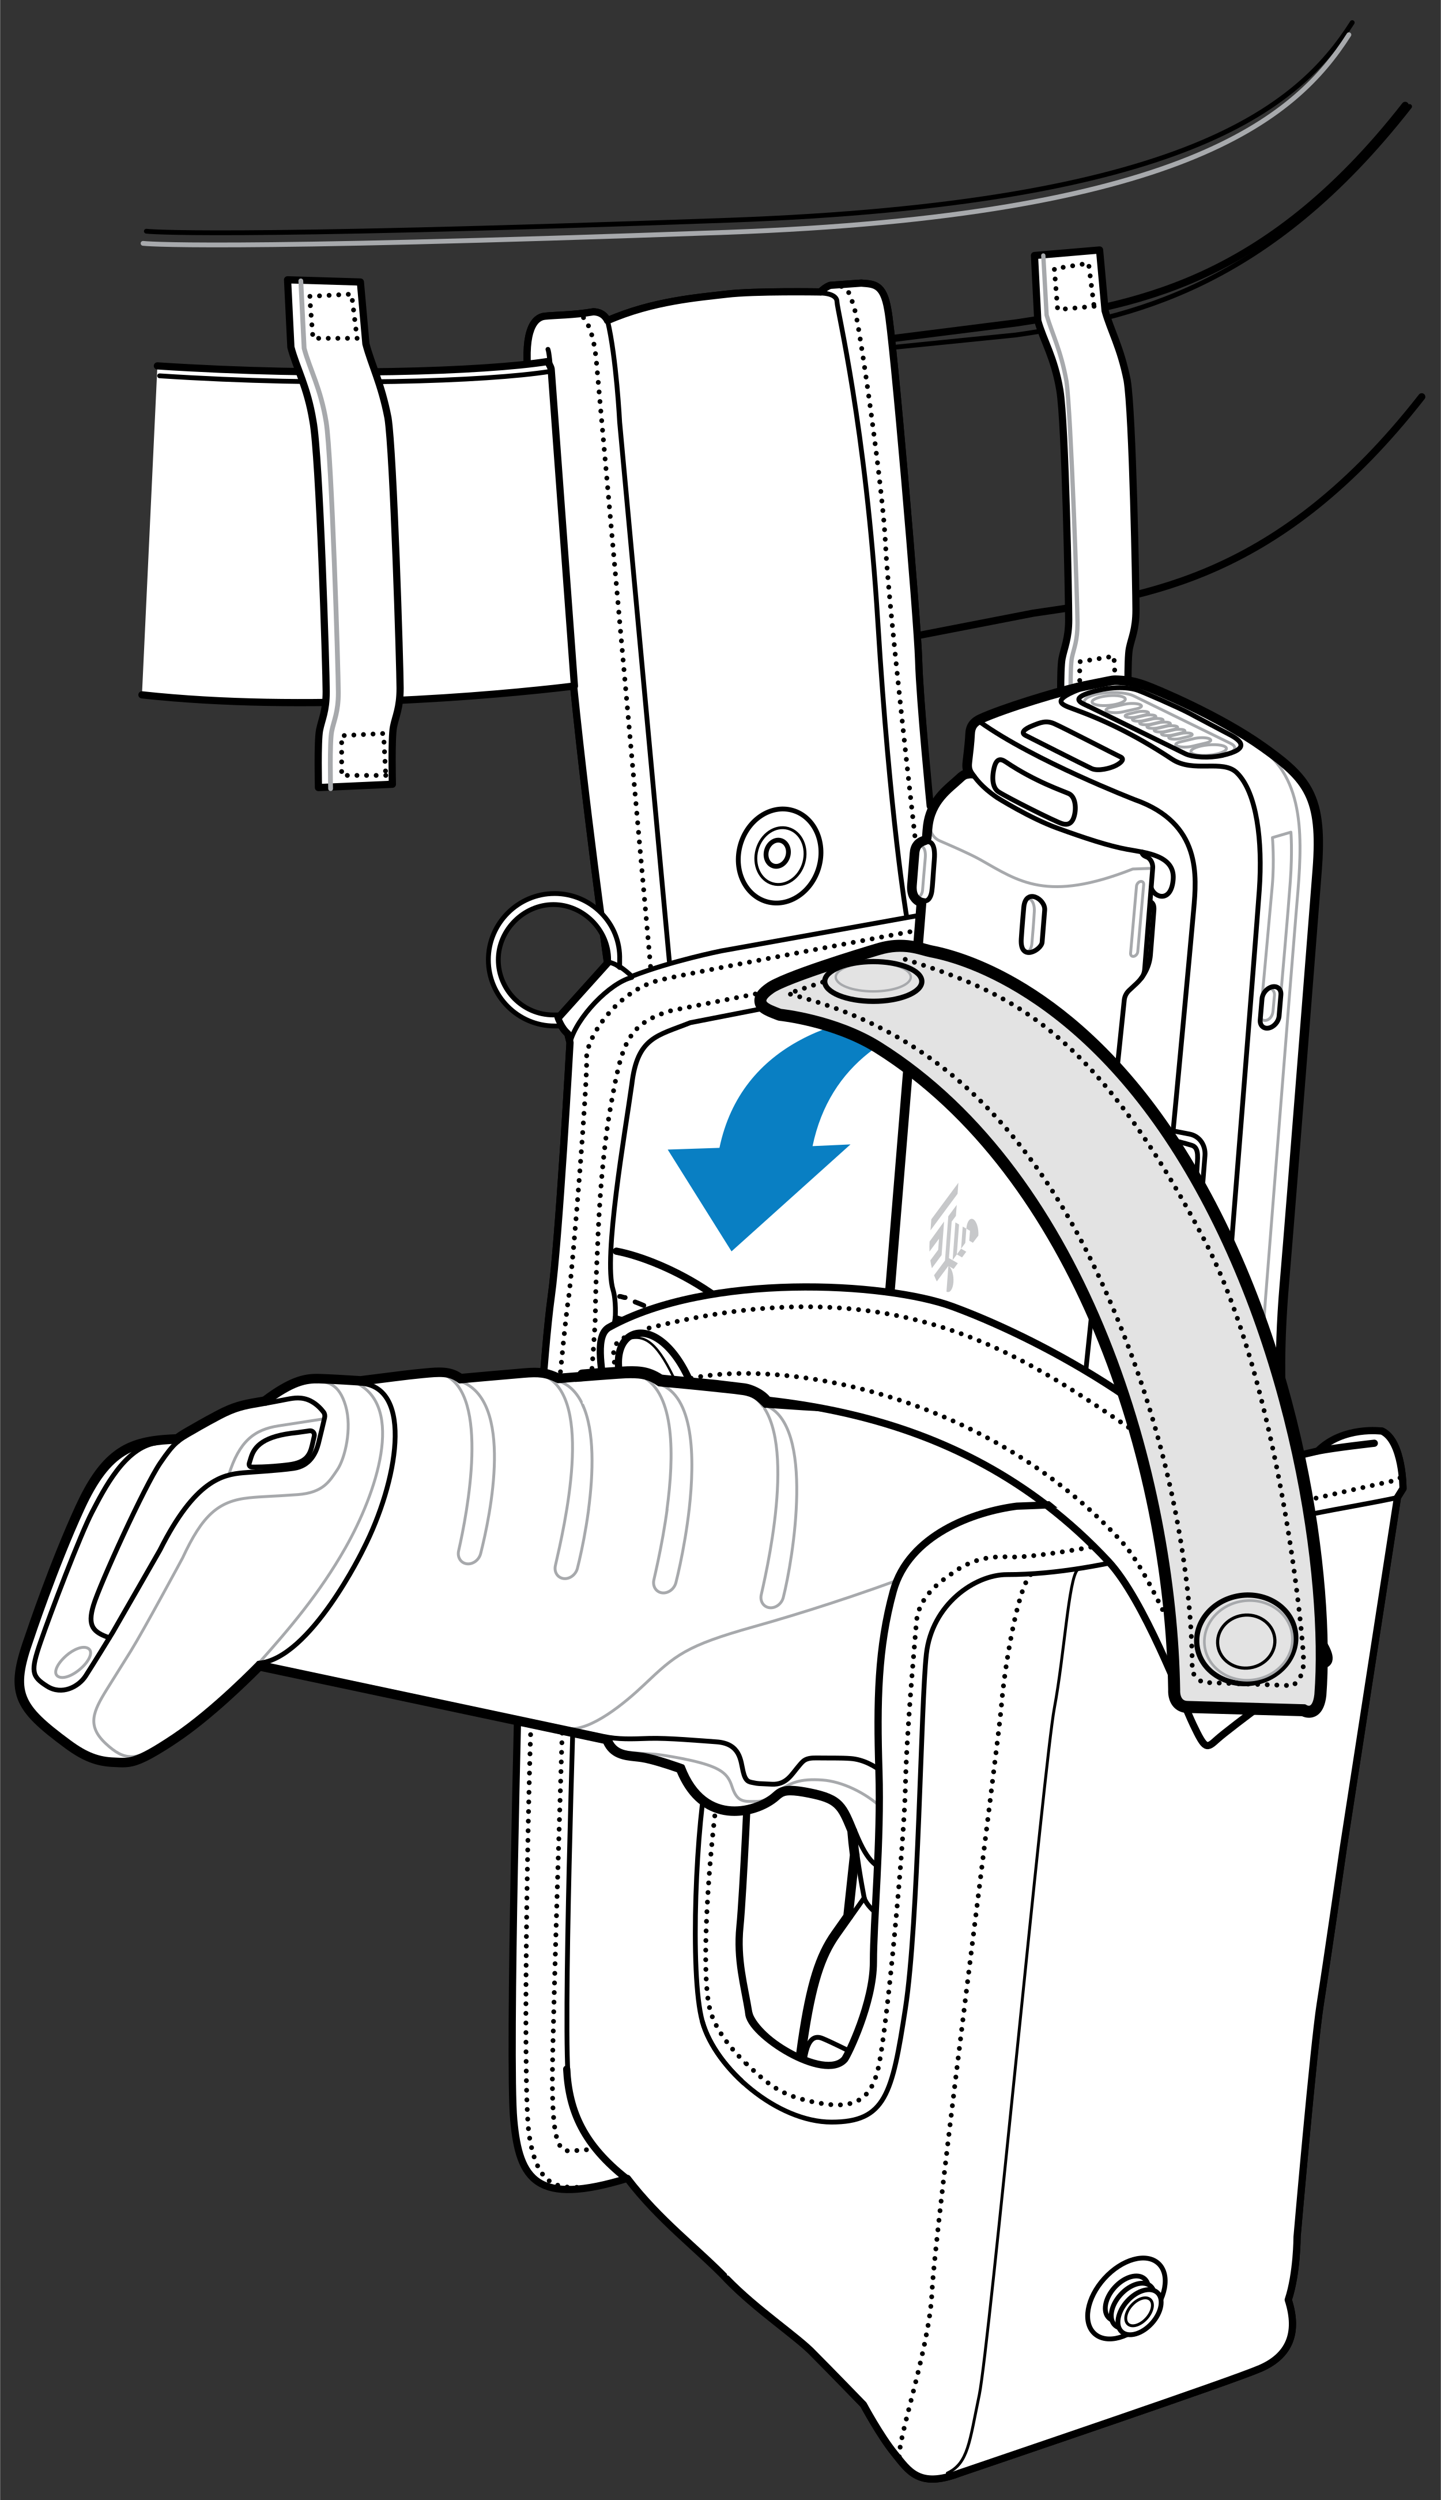<?xml version="1.0" encoding="UTF-8"?><svg id="Layer_2" xmlns="http://www.w3.org/2000/svg" width="2.083in" height="3.612in" viewBox="0 0 149.957 260.085"><rect x="0" y="0" width="149.957" height="260.085" fill="#333333" stroke="none"/><defs><style>.cls-1{stroke-width:.5px;}.cls-1,.cls-2,.cls-3,.cls-4,.cls-5,.cls-6,.cls-7,.cls-8,.cls-9,.cls-10,.cls-11,.cls-12,.cls-13,.cls-14,.cls-15,.cls-16,.cls-17,.cls-18,.cls-19,.cls-20,.cls-21,.cls-22,.cls-23,.cls-24,.cls-25,.cls-26,.cls-27,.cls-28,.cls-29{stroke-linecap:round;}.cls-1,.cls-2,.cls-3,.cls-4,.cls-5,.cls-6,.cls-7,.cls-8,.cls-9,.cls-11,.cls-30,.cls-12,.cls-13,.cls-14,.cls-15,.cls-16,.cls-18,.cls-19,.cls-20,.cls-21,.cls-22,.cls-23,.cls-24,.cls-25,.cls-26,.cls-28,.cls-29{fill:none;}.cls-1,.cls-3,.cls-4,.cls-5,.cls-6,.cls-7,.cls-9,.cls-10,.cls-11,.cls-12,.cls-13,.cls-15,.cls-17,.cls-18,.cls-19,.cls-20,.cls-21,.cls-22,.cls-23,.cls-24,.cls-25,.cls-26,.cls-27,.cls-28{stroke:#000;}.cls-1,.cls-3,.cls-5,.cls-6,.cls-7,.cls-8,.cls-9,.cls-10,.cls-11,.cls-12,.cls-14,.cls-15,.cls-16,.cls-17,.cls-18,.cls-19,.cls-20,.cls-21,.cls-22,.cls-23,.cls-24,.cls-25,.cls-26,.cls-27,.cls-28{stroke-linejoin:round;}.cls-2{stroke-width:.448px;}.cls-2,.cls-8,.cls-14,.cls-16,.cls-29{stroke:#a7a9ac;}.cls-31{fill:#000;}.cls-31,.cls-30,.cls-32,.cls-33,.cls-34,.cls-35{stroke-width:0px;}.cls-3{stroke-width:.3px;}.cls-4,.cls-5,.cls-17{stroke-width:.75px;}.cls-6{stroke-width:.548px;}.cls-7{stroke-width:.25px;}.cls-8{stroke-width:.274px;}.cls-9{stroke-width:.329px;}.cls-10,.cls-13,.cls-18,.cls-20,.cls-25,.cls-29{stroke-width:.5px;}.cls-10,.cls-17,.cls-34,.cls-27{fill:#fff;}.cls-11{stroke-width:.3px;}.cls-12{stroke-width:.548px;}.cls-32{fill:#e3e3e3;}.cls-14,.cls-26{stroke-width:.25px;}.cls-15{stroke-width:.3px;}.cls-16{stroke-width:.3px;}.cls-18{stroke-dasharray:0 0 0 1;}.cls-33{fill:#c7c8ca;}.cls-19{stroke-width:.5px;}.cls-20{stroke-dasharray:0 0 0 0 0 0 .98 .98;}.cls-21{stroke-width:.5px;}.cls-22,.cls-27{stroke-width:.5px;}.cls-23{stroke-width:.3px;}.cls-24{stroke-width:.25px;}.cls-35{fill:#097fc3;}.cls-28{stroke-width:.3px;}</style></defs><path class="cls-17" d="M54.002,173.005s-1.118,41.216-.544,47.532,2.412,8.957,11.828,6.086c3.33,4.364,7.235,7.235,10.335,10.45,3.101,3.215,7.464,6.086,9.072,7.809,1.608,1.608,5.168,5.282,5.168,5.282,0,0,1.723,3.215,3.215,5.053,1.493,1.837,2.526,3.675,6.775,2.067,4.364-1.493,28.479-9.646,31.35-10.909s4.019-3.56,2.871-7.12c.919-2.756.919-6.546.919-6.546,0,0,1.723-19.866,2.412-24.23s2.412-16.306,2.412-16.306h0l5.627-36.402.574-.919s0-4.938-2.182-5.971c0,0-3.445-.345-6.086,2.297l-5.627.574s-1.493-.919-1.493-2.297c0,0,3.215-38.24,3.56-48.23.344-9.991-4.364-11.483-7.694-13.55-3.215-2.067-15.273-7.235-17.57-7.924s-3.215-.804-4.938-.574c-1.608.23-2.471,3.723-7.179,5.331,0,0-1.089-11.647-1.204-15.781-.115-4.134-2.641-33.646-3.215-36.517-.459-2.756-1.493-2.641-2.756-2.756l-3.215.23s-.459.115-1.034.689c0,0-6.89-.115-9.761.23s-7.694.689-12.402,2.756c0,0-.345-.919-1.493-.919-1.952.345-4.019.345-5.053.459s-2.182,1.378-1.723,6.086c.459,4.708,4.479,29.742,4.479,29.742,1.493,15.388,3.675,30.661,3.675,30.661l.115.804-5.168,5.742s.345,1.034,1.034,1.608l.23.919s-1.148,20.67-1.952,26.412-1.723,21.474-1.723,21.474"/><path class="cls-17" d="M96.806,83.847s-1.089-10.987-1.204-15.121c-.115-4.134-2.641-33.646-3.215-36.517-.459-2.756-1.493-2.641-2.756-2.756l-3.215.23s-.459.115-1.034.689c0,0-6.89-.115-9.761.23s-7.694.689-12.402,2.756c0,0-.345-.919-1.493-.919-1.952.345-4.019.345-5.053.459s-2.182,1.378-1.723,6.086c.459,4.708,4.479,29.742,4.479,29.742,1.493,15.388,3.675,30.661,3.675,30.661l.115.804-5.168,5.742s.345,1.034,1.034,1.608l.23.919s-1.148,20.67-1.952,26.412-1.723,21.474-1.723,21.474"/><path class="cls-25" d="M59.429,68.611c-1.378-15.503-1.952-31.235-2.412-32.268"/><path class="cls-25" d="M63.219,33.357c.919,3.79,1.263,10.565,1.263,10.565l5.168,56.039"/><path class="cls-25" d="M85.382,30.486c.459,0,1.723.115,1.723.919s2.986,12.861,4.249,33.302,2.986,30.589,2.986,30.589"/><path class="cls-25" d="M63.219,100.075c1.034,0,2.526,1.493,2.526,1.493,4.134-1.608,9.302-2.641,9.302-2.641l20.235-3.632"/><path class="cls-25" d="M65.745,101.683c-2.297.574-5.742,4.134-6.431,6.775"/><path class="cls-25" d="M95.281,101.784c-.345.115-23.45,4.607-23.45,4.607-3.445,1.378-5.512,1.493-6.086,6.431-.689,4.938-2.986,18.029-1.952,21.359.345,1.148.23,2.871.23,2.871-1.034,6.66-2.067,17.57-2.067,17.57"/><path class="cls-5" d="M64.138,130.162c4.938.919,15.388,5.971,16.995,13.665.804,3.79.23,4.708,0,8.727"/><path class="cls-25" d="M64.023,137.052c5.512,1.493,9.991,6.316,10.68,9.187.574,2.067.345,7.809.345,7.809"/><path class="cls-25" d="M64.482,134.87c.23,0,.345.115.574.115"/><path class="cls-20" d="M66.09,135.444c4.249,1.608,8.268,4.823,10.22,9.991.23,2.067,0,4.938,0,4.938l.23,2.297"/><line class="cls-25" x1="76.655" y1="153.129" x2="76.655" y2="153.703"/><path class="cls-18" d="M95.281,100.114l-25.402,5.014c-4.708,1.378-5.168,3.56-6.316,9.876-1.148,6.316-1.378,14.699-1.378,14.699-.115,2.297-.23,4.938-.23,7.005s-1.378,18.603-1.378,18.603"/><path class="cls-18" d="M57.133,155.655s1.493-17.225,2.067-20.9c.459-3.675,1.952-22.393,1.837-24.575-.115-2.182,3.215-7.235,7.809-8.268,4.593-1.034,26.871-5.168,26.871-5.168"/><path class="cls-18" d="M67.697,100.535l-5.627-62.814c-.345-4.019-1.493-4.823-1.493-4.823"/><path class="cls-18" d="M87.564,29.797c1.148.689.919,1.148,1.378,2.412.459,1.263,2.986,18.948,3.215,24.46.23,5.512,3.124,30.908,3.124,30.908"/><path class="cls-5" d="M132.119,151.865c-2.526.459-5.512.919-5.512.919"/><ellipse class="cls-21" cx="128.873" cy="170.684" rx="5.282" ry="3.789" transform="translate(-74.757 105.294) rotate(-35.143)"/><ellipse class="cls-7" cx="129.052" cy="171.06" rx="4.708" ry="3.445" transform="translate(-74.941 105.465) rotate(-35.143)"/><ellipse class="cls-15" cx="129.123" cy="171.172" rx="3.1" ry="2.182" transform="translate(-74.993 105.526) rotate(-35.143)"/><path class="cls-5" d="M77.918,183.969s-.574,13.027-.919,16.472.459,6.086.919,8.957c.57,2.404,6.972,6.988,9.991,4.823.345-.459,2.986-5.857,2.986-10.105s.804-12.632.574-19.866c-.23-7.235-.115-12.861,1.493-18.718,1.608-5.857,8.383-8.268,12.861-8.842,2.986-.115,3.79-.115,6.316-.459s21.589-4.479,21.589-4.479"/><path class="cls-5" d="M65.171,226.623c-4.364-3.445-5.971-6.89-6.201-11.369"/><path class="cls-25" d="M59.774,174.615s-1.263,37.768-.574,42.247"/><path class="cls-18" d="M55.521,173.466c-.459,5.512-1.259,43.51-.456,48.678.804,5.053,2.641,5.512,5.282,5.397"/><path class="cls-18" d="M58.695,174.303s-1.217,36.817-1.217,41.87.345,7.579,1.608,7.579c1.378,0,2.986-.23,2.986-.23"/><path class="cls-25" d="M145.555,155.77c-1.608.345-14.469,2.756-14.469,2.756"/><path class="cls-25" d="M124.081,161.397c-3.904,1.148-15.962,2.526-19.292,2.412-3.33-.23-7.809,3.101-8.383,8.268s-.804,27.905-2.182,36.862c-1.378,8.957-2.067,11.828-7.694,11.828s-12.058-5.512-13.436-10.45c-1.378-4.938-.634-21.157.629-26.554"/><path class="cls-18" d="M75.116,183.969c-.804,3.445-2.596,21.295-1.103,25.544s7.12,8.613,10.794,9.302,6.086,0,6.89-3.445c.919-3.904,2.412-24,2.526-29.512.115-5.512.919-14.239,1.148-17.11s2.871-4.479,4.364-5.512c1.493-.919,3.101-1.378,5.282-1.263,2.182.115,7.924-.919,7.924-.919l9.302-1.493"/><path class="cls-18" d="M130.397,157.033c7.235-1.378,14.125-2.871,14.125-2.871.689-.115,1.723-.689,1.723-.689"/><path class="cls-5" d="M137.746,151.291c1.723-.345,5.282-1.148,5.282-1.148"/><path class="cls-18" d="M106.856,164.842c-1.493,1.608-2.412,9.531-2.641,12.632-.23,3.215-7.005,55.006-7.235,61.207-.345,6.086-3.904,15.962-3.33,17.225"/><path class="cls-23" d="M112.138,163.808c-.919.919-1.378,8.383-2.412,13.895-1.034,5.512-6.775,66.374-7.809,71.427-1.034,4.938-1.148,7.12-3.33,8.153"/><ellipse class="cls-22" cx="117.229" cy="239.117" rx="4.938" ry="3.101" transform="translate(-138.598 165.144) rotate(-47.756)"/><ellipse class="cls-27" cx="117.279" cy="239.121" rx="2.756" ry="1.723" transform="translate(-138.585 165.183) rotate(-47.756)"/><ellipse class="cls-27" cx="117.899" cy="239.874" rx="2.756" ry="1.723" transform="translate(-138.939 165.888) rotate(-47.756)"/><ellipse class="cls-27" cx="118.596" cy="240.543" rx="2.756" ry="1.723" transform="translate(-139.206 166.623) rotate(-47.756)"/><ellipse class="cls-11" cx="118.548" cy="240.503" rx="1.723" ry="1.034" transform="translate(-139.192 166.575) rotate(-47.756)"/><ellipse class="cls-1" cx="81.133" cy="89.052" rx="4.938" ry="4.249" transform="translate(-26.45 143.262) rotate(-74.407)"/><ellipse class="cls-3" cx="81.217" cy="89.061" rx="2.986" ry="2.526" transform="translate(-26.397 143.349) rotate(-74.407)"/><ellipse class="cls-1" cx="80.883" cy="88.766" rx="1.378" ry="1.148" transform="translate(-26.357 142.812) rotate(-74.407)"/><path class="cls-25" d="M127.526,150.832c0,1.148.115,1.837.115,1.837"/><path class="cls-4" d="M147.967,41.28c-14.814,18.948-28.594,20.785-40.422,22.507l-11.828,2.297"/><path class="cls-17" d="M16.367,38.065c17.57,1.148,34.106.574,40.651-.459.115.345.345.574.345.919l2.412,32.843c-8.613,1.034-28.134,2.756-45.015.919"/><path class="cls-13" d="M16.596,39.098c17.57,1.148,34.106.574,40.651-.459"/><path class="cls-17" d="M33.132,81.931s-.115-4.823.115-5.971c.23-1.148.689-1.952.689-4.019s-.689-24.575-1.378-28.134c-.574-3.56-1.723-5.512-2.297-7.694l-.345-7.005,7.579.23.574,6.431c.574,2.182,1.608,4.134,2.297,7.694.574,3.56,1.263,26.067,1.263,28.134s-.459,2.871-.689,4.019c-.23,1.148-.115,5.971-.115,5.971l-7.694.345Z"/><path class="cls-29" d="M34.396,82.046s-.115-4.823.115-5.971c.23-1.148.689-1.952.689-4.019s-.689-24.575-1.263-28.134c-.574-3.56-1.723-5.512-2.297-7.694l-.345-7.005"/><polygon class="cls-18" points="37.152 35.194 32.558 35.194 32.214 30.83 36.577 30.601 37.152 35.194"/><polygon class="cls-18" points="40.137 80.668 35.544 80.668 35.544 76.534 39.908 76.305 40.137 80.668"/><path class="cls-13" d="M140.732,2.351c-5.627,8.842-17.455,18.833-64.766,20.555-54.317,1.952-60.747,1.148-60.747,1.148"/><path class="cls-29" d="M140.387,3.615c-5.627,8.842-17.455,18.833-64.766,20.555-54.317,1.952-60.747,1.148-60.747,1.148"/><path class="cls-4" d="M146.244,10.964c-14.814,18.948-28.594,20.785-40.422,22.622l-12.747,1.608"/><path class="cls-13" d="M146.703,11.079c-14.814,18.948-29.053,22.048-40.996,23.771l-12.517,1.263"/><path class="cls-17" d="M110.416,74.467s-.115-4.823.115-5.971.689-2.067.689-4.019c0-2.067-.345-20.44-.919-23.886-.574-3.445-1.723-5.168-2.297-7.235l-.345-6.775,6.775-.574.574,6.316c.574,2.067,1.608,3.79,2.297,7.235.574,3.445.919,21.818.919,23.886s-.459,2.871-.689,4.019-.115,5.971-.115,5.971l-7.005,1.034Z"/><polygon class="cls-18" points="116.157 72.515 112.368 72.974 112.368 68.84 115.928 68.266 116.157 72.515"/><polygon class="cls-18" points="113.861 31.864 110.071 32.208 109.727 27.959 113.287 27.385 113.861 31.864"/><path class="cls-2" d="M111.449,73.778s-.115-4.364.115-5.397.574-1.723.574-3.56-.689-21.933-1.148-25.149c-.574-3.215-1.493-4.938-2.067-6.89l-.345-6.201"/><path class="cls-30" d="M60.578,104.898c1.723-.919,2.871-2.641,2.871-4.708h-.23l-2.641,4.708Z"/><path class="cls-30" d="M63.449,100.19v-.23c0-3.215-2.641-5.742-5.742-5.742s-5.742,2.641-5.742,5.742,2.641,5.742,5.742,5.742h.574l4.938-5.512c.077-.077.153-.077.23,0Z"/><path class="cls-10" d="M57.707,92.956c-3.79,0-6.89,3.101-6.89,6.89s3.101,6.89,6.89,6.89h.689c-.345-.459-.459-.919-.459-.919l.23-.23h-.574c-3.215,0-5.742-2.641-5.742-5.742s2.641-5.742,5.742-5.742,5.742,2.641,5.742,5.742v.23c.345.115.804.23,1.148.574v-.804c.115-3.79-2.986-6.89-6.775-6.89Z"/><path class="cls-34" d="M110.719,250.42c-3.53,0-7.296-.146-11.194-.434-.001,0-.478-.036-.56-.044-1.573-.119-1.869-.699-2.093-1.445-.176-.579-.738-1.958-.91-2.37l-9.712-4.833-3.1.352-1.271-.054c-.689-.033-1.291-.345-1.692-.877l-.542-.71c-.142-.187-.224-.414-.237-.659-.006-.07-.003-.147.005-.225.06-.562.186-1.711.299-2.73.112-.977.327-1.63.554-2.321.094-.284.187-.568.273-.879.323-1.152.743-3.124.955-5.201.34-3.27,1.602-13.541,1.899-15.567.451-3.072.917-5.324,1.466-7.085.533-1.708,1.153-3.007,2.009-4.214l1.266-1.796.689-6.401c-.122-.852-.214-1.712-.271-2.478-1.063-2.582-1.339-3.201-4.345-3.806-.847-.17-1.487-.253-1.958-.253-.565,0-.83.118-1.031.245-.042.026-.072.048-.101.069-.124.087-.222.174-.353.29-.098.089-.211.178-.372.292-1.079.768-2.601,1.245-3.97,1.245-.465,0-.918-.053-1.345-.156-.919-.222-1.746-.678-2.459-1.354-.763-.727-1.4-1.719-1.898-2.952-.636-.225-2.755-.955-3.918-1.129-.233-.035-.47-.062-.7-.086-.595-.063-1.148-.122-1.69-.354-.638-.27-1.073-.73-1.358-1.441-.114-.021-.229-.043-.346-.067l-35.701-7.563c-.84.854-5.019,5.028-8.734,7.511-.407.275-.806.535-1.218.793-.292.185-.565.349-.772.471-1.812,1.075-2.642,1.279-3.538,1.279-.2,0-.405-.011-.627-.022l-.302-.014c-1.752-.065-3.069-.581-4.859-1.9-2.618-1.935-4.153-3.284-4.769-4.872-.177-.457-.278-.93-.31-1.444-.024-.394-.006-.81.054-1.272.124-.938.424-2.042.971-3.581.257-.77,2.607-7.748,5.292-13.593,1.158-2.519,2.306-4.196,3.612-5.28,1.179-.981,2.539-1.526,4.408-1.766.604-.077,1.282-.129,2.185-.166.41-.321.861-.581,1.525-.953.11-.065,1.188-.702,2.749-1.524,1.659-.878,2.627-1.072,4.068-1.316.272-.047.515-.089.758-.137,2.882-2.162,4.319-2.344,5.44-2.344l.218.002c1.068.026,3.186.157,3.911.205l.461.028c.831-.106,1.624-.208,2.423-.311,1.467-.188,2.734-.349,3.94-.462.643-.063,1.25-.123,1.786-.123.194,0,.38.008.557.025.661.061,1.195.257,1.709.633l.59-.053c1.443-.129,4.608-.412,5.91-.519.444-.037.819-.061,1.162-.061.405,0,.755.033,1.102.104.44.087.889.245,1.44.511.767-.064,5.514-.454,6.93-.516.231-.009.438-.014.629-.014.465,0,.845.028,1.196.09.63.109,1.176.342,1.807.772.875.081,7.293.683,8.652.896,1.222.189,1.759.703,2.278,1.199.049.047.098.094.15.142l.706.048q3.345.229,4.632.296l.325.016c.802.041,1.528.067,2.323.067.845,0,1.739-.03,2.799-.095.187-.663.657-2.349.864-3.147.175-.671.416-1.765.545-2.352l.021-.098c.045-.21.175-.398.356-.514.062-.042.132-.074.205-.096-.208-.223-.41-.472-.441-.975-.006-.109-.005-.229.006-.365.008-.074.915-11.219.915-11.219.856-10.463,2.144-26.198,2.708-33.452-.298-.116-.537-.312-.715-.587-.007-.012-.101-.164-.105-.176-.091-.206-.146-.442-.16-.704-.008-.121-.007-.253.003-.391.02-.272.267-3.337.267-3.337.027-.364.119-.653.282-.883.214-.322.523-.445.729-.527.004-.002.149-.066.153-.068.071-.039.11-.062.123-.269.014-.327.078-.922.08-.939l.023-.224c.302-2.317,1.675-3.51,2.778-4.469.205-.178.377-.327.533-.475.437-.416.633-.474.844-.506.034-.008.067-.014.1-.02-.097-.198-.149-.405-.163-.631-.013-.214.008-.429.044-.706.104-.86.234-2.026.258-2.671.026-.75.322-1.245.961-1.604.068-.036.139-.073.22-.108,2.323-1.063,7.532-2.642,10.093-3.259.303-.073.575-.134.807-.183,0,0,2.149-.433,2.474-.496.276-.058.445-.093.737-.093.149,0,.337.01.608.029.864.068,1.596.233,2.526.568,1.108.403,7.694,3.139,12.276,6.406,0,0,.311.22.432.31,2.191,1.587,3.626,2.863,4.464,4.679.488,1.06.76,2.274.854,3.822.068,1.119.042,2.426-.079,3.995-.02.251-2.686,34.439-3.418,43.072-.556,6.561-.421,10.789-.242,13.739.091,1.485.211,2.881.329,4.246.117,1.358.238,2.764.326,4.219.159,2.603.283,6.309-.169,11.9l-3.821,47.944c-.791,9.957-1.322,16.717-1.388,17.643-.117,1.68-.12,3.149-.123,4.446-.007,3.296-.012,5.474-1.81,7.253l-2.426,2.4c-.241.233-.455.446-.635.626l-.093.091c-.404.401-.648.61-1.761.965l-3.505,1.047c-.533.168-1.042.19-1.451.209l-.24.013c-1.874.105-3.913.159-6.059.159Z"/><path class="cls-31" d="M116.121,71.013c.143,0,.322.009.582.029.827.065,1.53.223,2.427.547,1.097.399,7.629,3.109,12.186,6.359l.083.058c.115.081.224.158.343.246,2.144,1.553,3.543,2.792,4.347,4.535.468,1.015.729,2.187.82,3.688.067,1.098.041,2.388-.079,3.943-.023.297-2.69,34.485-3.418,43.07-.557,6.591-.422,10.834-.243,13.793.091,1.489.211,2.887.329,4.256.117,1.356.238,2.757.326,4.208v0c.158,2.594.281,6.284-.169,11.848-.017.21-1.694,21.213-3.131,39.263l-.69,8.682c-.805,10.136-1.323,16.733-1.388,17.646-.118,1.684-.121,3.155-.125,4.472-.007,3.203-.012,5.319-1.697,6.987l-2.426,2.4c-.246.238-.467.458-.651.642l-.077.076c-.345.343-.536.531-1.611.874l-3.498,1.045c-.493.155-.976.177-1.364.194l-.239.012c-1.556.088-3.576.16-6.039.16-3.054,0-6.791-.11-11.168-.433,0,0-.47-.035-.55-.042-1.448-.111-1.597-.606-1.77-1.18l-.025-.082c-.189-.622-.938-2.426-.955-2.455l-9.933-4.943-3.21.363-1.211-.056c-.576-.027-1.077-.285-1.411-.727l-.542-.712c-.096-.127-.152-.284-.162-.454-.003-.053-.002-.108.004-.163.06-.563.186-1.71.299-2.729.109-.941.317-1.576.541-2.256.092-.279.186-.567.275-.884.327-1.168.752-3.165.967-5.265.335-3.229,1.596-13.496,1.897-15.551.448-3.053.91-5.287,1.453-7.028.52-1.666,1.123-2.934,1.956-4.108l1.323-1.876.699-6.498c-.132-1.003-.221-1.87-.274-2.605-1.087-2.641-1.416-3.438-4.639-4.085-.909-.182-1.551-.26-2.032-.26-.592,0-.938.118-1.232.303-.056.035-.095.063-.132.092-.115.08-.224.175-.369.304-.09.082-.194.162-.34.266-.907.646-2.313,1.177-3.753,1.177-.419,0-.842-.045-1.255-.145-.856-.208-1.626-.633-2.29-1.263-.758-.721-1.384-1.717-1.871-2.975-.282-.102-2.798-1.002-4.149-1.204-.238-.037-.481-.063-.718-.088-.56-.059-1.088-.115-1.582-.325-.597-.252-.982-.702-1.228-1.43-.18-.029-.362-.063-.547-.102l-3.76-.795-32.141-6.811c-.193.199-4.766,4.902-8.818,7.608-.406.273-.801.531-1.209.788-.289.182-.56.344-.764.464-1.766,1.048-2.529,1.227-3.348,1.227-.195,0-.392-.01-.608-.021l-.303-.014c-1.672-.063-2.934-.558-4.655-1.828-2.562-1.893-4.059-3.203-4.641-4.706-.163-.422-.257-.857-.285-1.332-.023-.372-.005-.765.052-1.201.12-.908.412-1.985.952-3.504.26-.778,2.618-7.768,5.28-13.562,1.133-2.464,2.249-4.101,3.51-5.149,1.122-.933,2.418-1.45,4.217-1.682.628-.08,1.346-.131,2.275-.167.413-.339.867-.602,1.572-.996.194-.115,1.237-.728,2.74-1.519,1.609-.852,2.542-1.039,3.956-1.279.276-.048.561-.097.852-.155,2.735-2.065,4.095-2.321,5.284-2.321.07,0,.14.001.209.002.989.024,2.98.144,3.895.204.279.015.455.028.469.029.893-.109,1.687-.21,2.486-.313,1.463-.187,2.726-.348,3.928-.461.649-.064,1.233-.121,1.751-.121.181,0,.354.007.519.023.643.059,1.142.258,1.635.647l.121-.011c.779-.07,4.97-.448,6.52-.574.433-.036.798-.059,1.132-.059.365,0,.692.027,1.027.095.439.088.881.249,1.444.525.054-.005,5.507-.457,7.018-.522.222-.009.422-.013.607-.013.45,0,.805.027,1.136.084.603.105,1.12.333,1.739.767.298.027,7.307.68,8.727.901,1.107.172,1.568.613,2.079,1.102.079.075.16.153.257.234l.831.057q3.349.229,4.638.295l.325.017c.808.041,1.54.068,2.341.068.882,0,1.848-.032,3.089-.113.007-.024.679-2.41.939-3.409.176-.675.418-1.775.548-2.366l.021-.098c.025-.114.095-.216.192-.279.065-.043.137-.064.207-.064.035,0,.069.005.102.016.14.049.303.112.519.15-.159-.351-.341-.544-.503-.717-.203-.216-.363-.386-.388-.793-.005-.091-.004-.194.005-.311.007-.069.025-.283.047-.587.094-1.166.868-10.632.868-10.632.87-10.638,2.184-26.711,2.731-33.759-.35-.062-.611-.226-.798-.515l-.036-.052-.041-.071c-.073-.164-.116-.357-.129-.574-.007-.108-.006-.222.003-.341.022-.306.069-.892.121-1.532,0,0,.114-1.391.146-1.804.021-.289.091-.521.214-.696.158-.236.385-.325.567-.397l.065-.026c.054-.022.09-.04.125-.061.213-.117.298-.272.316-.573.014-.325.076-.902.078-.918.005-.059.011-.12.023-.222.284-2.176,1.599-3.317,2.655-4.234.193-.168.376-.326.541-.482.389-.37.518-.39.645-.409.024-.004.046-.007.07-.013.15-.031.288-.041.422-.041.077,0,.153.003.228.008-.044-.058-.198-.27-.198-.27-.17-.235-.253-.46-.269-.727-.011-.181.008-.376.041-.633.106-.871.237-2.049.262-2.707.021-.622.24-.993.769-1.29.043-.024.109-.059.184-.091,2.309-1.057,7.482-2.624,10.033-3.239.299-.072.567-.132.796-.18.02-.004,2.049-.414,2.469-.496.273-.056.413-.085.664-.085M116.121,70.263c-.328,0-.522.04-.816.101-.414.081-2.449.492-2.47.496-.235.049-.51.11-.818.185-2.577.622-7.82,2.211-10.17,3.287-.089.039-.177.085-.236.118-.758.426-1.124,1.035-1.154,1.92-.019.495-.107,1.41-.257,2.643-.038.295-.06.53-.045.769.007.12.024.236.049.348-.205.085-.418.233-.715.515-.148.139-.315.284-.49.437-1.118.97-2.613,2.268-2.933,4.726-.015.12-.021.188-.027.254-.001.006-.063.578-.079.932l-.035.014c-.217.085-.625.246-.913.677-.192.271-.306.622-.338,1.057-.032.409-.145,1.798-.145,1.798-.052.643-.1,1.232-.122,1.539-.011.155-.012.302-.003.441.019.306.083.585.192.832.011.025.024.05.038.074l.041.071c.009.015.018.03.028.044l.036.052c.163.253.374.454.627.599-.573,7.347-1.841,22.847-2.687,33.193,0,0-.774,9.467-.868,10.633-.022.3-.04.507-.046.574-.014.169-.015.308-.008.43.023.371.128.64.256.848-.184.167-.316.391-.369.637l-.021.095c-.132.599-.371,1.683-.541,2.338-.183.705-.571,2.098-.791,2.882-.938.054-1.747.079-2.511.079-.696,0-1.384-.02-2.303-.067l-.325-.017q-1.282-.066-4.625-.295l-.573-.039c-.016-.015-.031-.03-.047-.045-.537-.514-1.144-1.094-2.483-1.302-1.348-.21-7.414-.78-8.579-.889-.644-.428-1.214-.663-1.873-.777-.375-.065-.776-.095-1.264-.095-.195,0-.405.005-.637.014-1.359.059-5.835.424-6.847.508-.538-.252-.988-.407-1.438-.497-.37-.075-.743-.11-1.174-.11-.32,0-.677.018-1.194.062-1.464.119-5.287.463-6.365.56-.533-.36-1.106-.56-1.781-.622-.184-.018-.381-.026-.588-.026-.556,0-1.172.061-1.825.125-1.212.114-2.481.276-3.95.463-.777.1-1.549.198-2.411.304-.086-.006-.226-.015-.409-.025-.911-.06-2.916-.181-3.917-.205l-.228-.003c-1.452,0-2.965.406-5.596,2.368-.227.043-.45.081-.667.119-1.482.251-2.504.467-4.18,1.355-1.516.799-2.575,1.42-2.771,1.537-.617.346-1.059.6-1.462.902-.86.038-1.515.089-2.097.163-1.945.25-3.364.82-4.601,1.849-1.351,1.122-2.53,2.842-3.712,5.412-2.686,5.845-5.049,12.858-5.31,13.638-.552,1.553-.857,2.681-.984,3.643-.064.485-.082.925-.057,1.344.034.552.143,1.062.335,1.557.648,1.674,2.22,3.062,4.895,5.039,1.833,1.352,3.255,1.906,5.072,1.974l.296.014c.226.012.436.022.643.022.963,0,1.843-.212,3.73-1.332.208-.123.486-.289.781-.475.414-.26.816-.522,1.228-.8,3.563-2.38,7.541-6.298,8.645-7.411l31.739,6.725,3.761.795c.054.011.107.022.16.033.325.696.811,1.174,1.477,1.456.595.253,1.204.318,1.793.38.227.024.458.049.684.084.946.142,2.64.687,3.693,1.057.509,1.212,1.155,2.195,1.923,2.925.76.722,1.645,1.209,2.63,1.448.456.11.937.167,1.432.167,1.465,0,3.031-.492,4.188-1.315.177-.126.301-.224.411-.323.11-.097.197-.176.291-.241.057-.043.077-.057.105-.074.144-.091.339-.187.832-.187.446,0,1.062.08,1.884.245,2.79.56,3.018,1.024,4.048,3.525.056.73.143,1.55.258,2.439l-.669,6.216-1.211,1.717c-.879,1.24-1.514,2.572-2.059,4.317-.555,1.781-1.025,4.05-1.479,7.143-.3,2.048-1.563,12.334-1.901,15.582-.21,2.055-.625,4.003-.943,5.14-.086.304-.177.583-.266.852-.224.683-.456,1.387-.573,2.404-.114,1.023-.24,2.172-.3,2.736-.01.097-.012.193-.007.286.02.32.128.617.313.862l.543.713c.47.621,1.171.984,1.973,1.022l1.212.056c.012 0.0.023.001.035.001.028,0,.056-.002.084-.005l2.99-.338,9.487,4.721c.212.512.686,1.686.82,2.125l.023.078c.248.824.62,1.574,2.431,1.713.072.007.552.042.552.042,3.909.289,7.685.435,11.224.435,2.154,0,4.2-.054,6.082-.161l.232-.011c.406-.018.965-.043,1.552-.228l3.488-1.042c1.203-.383,1.501-.639,1.924-1.06l.075-.074c.185-.184.403-.402.646-.637l2.432-2.405c1.908-1.888,1.913-4.25,1.92-7.519.004-1.312.007-2.772.123-4.421.065-.927.597-7.686,1.387-17.639l.69-8.682c1.437-18.05,3.114-39.053,3.131-39.263.454-5.612.329-9.336.17-11.953-.089-1.465-.21-2.869-.328-4.228-.116-1.346-.236-2.739-.328-4.237-.178-2.934-.312-7.142.241-13.685.719-8.482,3.398-42.81,3.418-43.076.123-1.588.149-2.911.08-4.046-.097-1.597-.379-2.854-.887-3.956-.873-1.892-2.343-3.203-4.588-4.829-.116-.086-.23-.167-.35-.252l-.083-.058c-4.62-3.295-11.248-6.046-12.362-6.451-.967-.349-1.727-.519-2.625-.589-.288-.021-.484-.031-.64-.031h0Z"/><path class="cls-16" d="M6.875,172.246c-1.012.9-1.353,1.802-.888,2.131.49.347,1.481.014,2.404-.795.919-.805,1.304-1.746.802-2.078-.565-.374-1.603.106-2.318.742Z"/><path class="cls-16" d="M83.854,233.23c-1.008-.67-1.099-.941-.897-3.075.159-1.676.243-2.729,1.372-2.085,1.129.644,1.309,1.175,1.115,3.027-.194,1.852-.496,2.861-1.59,2.133Z"/><path class="cls-16" d="M88.366,235.092c-.235.3-.588.364-1.085.035-1.006-.671-1.098-.939-.898-3.071.162-1.677.244-2.729,1.374-2.089.268.152.48.297.646.458.005.002.076.07.076.075"/><ellipse class="cls-16" cx="125.79" cy="78.029" rx="1.858" ry=".537" transform="translate(-6.544 11.701) rotate(-5.191)"/><ellipse class="cls-16" cx="115.383" cy="72.881" rx="1.739" ry=".503" transform="translate(-6.121 10.738) rotate(-5.191)"/><path class="cls-16" d="M118.62,73.289l0.0 0c.337.132.179.336-.353.454l-1.423.317c-.532.118-1.236.107-1.572-.025l-0-0c-.337-.132-.179-.336.353-.454l1.423-.317c.532-.118,1.236-.107,1.572.025Z"/><path class="cls-16" d="M125.836,76.843l0.0 0c.332.129.177.334-.348.458l-1.404.332c-.524.124-1.219.12-1.551-.009l-0-0c-.332-.129-.177-.334.348-.458l1.404-.332c.524-.124,1.219-.12,1.551.009Z"/><path class="cls-16" d="M123.962,76.311l0.0 0c.223.087.118.224-.233.307l-.941.222c-.351.083-.817.08-1.04-.006l-0-0c-.223-.087-.118-.224.233-.307l.941-.222c.351-.083.817-.08,1.04.006Z"/><path class="cls-16" d="M123.206,75.937l0.0 0c.223.087.118.224-.233.307l-.941.222c-.351.083-.817.08-1.04-.006l-0-0c-.223-.087-.118-.224.233-.307l.941-.222c.351-.083.817-.08,1.04.006Z"/><path class="cls-16" d="M122.449,75.562l0.0 0c.223.087.118.224-.233.307l-.941.222c-.351.083-.817.08-1.04-.006l-0-0c-.223-.087-.118-.224.233-.307l.941-.222c.351-.083.817-.08,1.04.006Z"/><path class="cls-16" d="M121.693,75.187l0.0 0c.223.087.118.224-.233.307l-.941.222c-.351.083-.817.08-1.04-.006l-0-0c-.223-.087-.118-.224.233-.307l.941-.222c.351-.083.817-.08,1.04.006Z"/><path class="cls-16" d="M120.936,74.812l0.0 0c.223.087.118.224-.233.307l-.941.222c-.351.083-.817.08-1.04-.006l-0-0c-.223-.087-.118-.224.233-.307l.941-.222c.351-.083.817-.08,1.04.006Z"/><path class="cls-16" d="M120.179,74.438l0.0 0c.223.087.118.224-.233.307l-.941.222c-.351.083-.817.08-1.04-.006l-0-0c-.223-.087-.118-.224.233-.307l.941-.222c.351-.083.817-.08,1.04.006Z"/><path class="cls-16" d="M119.423,74.063l0.0 0c.223.087.118.224-.233.307l-.941.222c-.351.083-.817.08-1.04-.006l-0-0c-.223-.087-.118-.224.233-.307l.941-.222c.351-.083.817-.08,1.04.006Z"/><path class="cls-16" d="M127.172,78.592c1.312-.292,1.723-.849.917-1.244l-10.09-4.945c-.806-.395-2.523-.478-3.835-.186l-0.0 0c-1.312.292-1.723.849-.917,1.244"/><path class="cls-16" d="M109.682,245.151c-3.156.245-7.671-1.832-1.636-4.289"/><path class="cls-16" d="M92.554,138.082c.91.627,2.778,1.404,5.294,2.719s4.486,2.415,6.366,3.178c3.941,1.6,7.076,3.858,7.444,4.216s.497.396.726.373"/><path class="cls-16" d="M119.963,90.33l-2.073.076c-8.926,3.512-11.84,1.307-15.908-.992-1.202-.679-4.175-1.935-4.175-1.935-.818-.366-1.04-1.12-.996-1.571"/><path class="cls-16" d="M95.626,88.106c.232-.213.777-.024.664,1.192s-.245,2.904-.282,3.333-.443,1.012-.726.428"/><path class="cls-16" d="M106.737,93.683c.319-.454.972.004.905,1.156s-.202,2.821-.258,3.367-.4,1.081-.804.704"/><path class="cls-16" d="M131.177,105.857c.228.561,1.215.35,1.311-.671s.114-1.203.151-1.642-.281-.769-.621-.723"/><path class="cls-16" d="M131.343,103.899s.918-10.035,1.07-11.785c.222-2.547.016-4.979.016-4.979l1.92-.562s.167,1.94-.06,5.106-.982,11.698-.982,11.698"/><path class="cls-16" d="M120.816,128.322c-.338-.154-.992-.2-.806-2.061s.639-5.983.733-6.573.875-1.193,1.438-1.052,1.871.519,1.871.519"/><path class="cls-16" d="M123.77,124.321l.039-.536c.009-.118-.059-.23-.15-.249l-1.88-.403c-.082-.018-.16.057-.174.166l-.066.497c-.015.113.04.222.124.242l1.921.464c.094.023.177-.059.186-.181Z"/><path class="cls-16" d="M123.91,121.703l.036-.497c.008-.11-.055-.213-.139-.231l-1.744-.374c-.076-.016-.148.053-.162.154l-.061.461c-.014.105.037.206.115.225l1.782.43c.087.021.164-.054.173-.168Z"/><path class="cls-16" d="M123.474,126.983l.039-.536c.009-.118-.059-.23-.15-.249l-1.88-.403c-.082-.018-.16.057-.174.166l-.066.497c-.015.113.04.222.124.242l1.921.464c.094.023.177-.059.186-.181Z"/><path class="cls-16" d="M118.409,99.007l.617-6.976c.02-.224-.131-.371-.337-.329l-0.0 0c-.206.043-.389.259-.409.483l-.617,6.976c-.02.224.131.371.337.329l0-0c.206-.043.389-.259.409-.483Z"/><path class="cls-16" d="M128.119,215.363s-1.592,19.571-1.928,23.557-1.068,7.269-1.973,8.134"/><path class="cls-16" d="M128.82,206.781s1.946-26.154,3.038-39.241c1.228-14.723-1.465-16.916-.049-33.744,0,0,2.559-32.552,3.079-38.765.52-6.213,1.316-13.059-3.138-16.796"/><path class="cls-16" d="M112.024,150.662c.258,2.074.728,3.799.728,3.799"/><path class="cls-16" d="M112.99,155.384c.679,2.672,1.696,8.092,1.144,13.78,0,0-2.063,21.604-2.68,26.518-.617,4.914-1.234,11.931-3.216,16.543"/><path class="cls-16" d="M110.794,151.578c.36.954.143,1.718-.031,2.565s-.5,5.669-5.229,6.705c-4.728,1.036-7.791,1.916-10.059,2.776-5.928,2.248-12.104,4.223-17.033,5.605-7.123,1.997-8.149,2.947-11.416,6.043-1.95,1.848-5.531,4.851-7.994,4.572"/><path class="cls-16" d="M32.744,143.669c1.337.031,2.545.269,3.221,2.605.676,2.336-.072,5.461-.868,6.625s-1.438,2.392-4.133,2.588c-2.696.196-3.617.184-5.033.329-3.231.331-4.872,1.806-6.943,6.264,0,0-4.077,7.575-5.408,9.711-1.33,2.136-1.856,2.96-2.469,3.949-1.434,2.314-2.117,3.785-.112,5.654,1.962,1.829,3.147,1.77,5.871.033"/><path class="cls-16" d="M26.909,173.026c3.212-3.596,6.341-7.269,9.029-12.004,3.216-5.664,6.249-14.658,1.124-17.153"/><path class="cls-16" d="M23.799,153.423c1.091-3.483,2.634-4.699,5.18-5.091l4.737-.73"/><path class="cls-16" d="M47.841,143.673c5.727,1.927,3.168,14.025,2.173,17.948-.172.679-.827,1.154-1.459,1.062l-0-0c-.616-.09-.985-.687-.833-1.352.89-3.911,3.278-16.249-1.507-18.308"/><path class="cls-16" d="M58.089,143.648c5.727,1.927,2.992,15.584,1.997,19.506-.172.679-.827,1.154-1.459,1.062l-0-0c-.616-.09-.985-.687-.833-1.352.89-3.911,4.089-17.422-1.15-19.744"/><path class="cls-16" d="M68.592,143.963c5.727,1.927,2.741,16.756,1.746,20.679-.172.679-.827,1.154-1.459,1.062l-0-0c-.616-.09-.985-.687-.833-1.352.89-3.911,4.164-18.427-1.207-21.159"/><path class="cls-16" d="M79.653,146.203c5.218,2.004,2.857,16.061,1.861,19.984-.172.679-.827,1.154-1.459,1.062l-0-0c-.616-.09-.985-.687-.833-1.352.89-3.911,3.973-18.068-1.195-20.843"/><path class="cls-16" d="M105.391,171.932l2.872.913c.135.043.221.18.212.34l-.027.496c-.009.162-.162.284-.298.237l-2.829-.973"/><path class="cls-16" d="M105.467,171.425l2.829.974c.134.048.189-.107.209-.229.019-.144-.029-.262-.097-.375-.448-.749-1.279-.874-2.031-1.113-.224-.071-.159-.045-.387-.118"/><path class="cls-16" d="M105.14,174.502l.013.004,2.816.97c.138.049.29-.074.301-.237l.027-.497c.009-.158-.079-.294-.214-.337l-2.84-.903"/><path class="cls-16" d="M105.006,176.076l2.782.96c.139.044.29-.074.301-.237l.027-.497c.005-.16-.077-.298-.212-.341l-2.806-.892"/><path class="cls-16" d="M104.829,177.637l2.78.954c.138.049.29-.074.295-.234l.031-.495c.007-.164-.077-.298-.212-.341l-2.813-.894"/><path class="cls-16" d="M104.708,179.219l2.72.932c.138.049.29-.074.297-.239l.027-.497c.009-.158-.074-.292-.21-.335l-2.795-.889"/><path class="cls-16" d="M64.57,182.179c.864.186,3.022.261,3.697.325s2.58.388,3.744.659c3.052.71,3.738,1.383,4.16,2.682.422,1.3.927,1.563,1.891,1.567s1.372-.001,2.15-.427"/><path class="cls-16" d="M80.903,186.423c1.281-.934,2.301-1.419,4.7-1.242,4.011.296,9.751,4.575,8.056,8.627-.322.769-1.001.852-1.672.667"/><path class="cls-25" d="M86.327,240.928l-3.208.361-1.213-.056c-.572-.027-1.08-.289-1.417-.732l-.542-.712c-.129-.169-.186-.392-.161-.624.063-.583.19-1.764.302-2.727.154-1.335.507-2.062.812-3.142.305-1.081.744-3.074.971-5.263.339-3.272,1.592-13.478,1.896-15.551.894-6.102,1.841-8.93,3.408-11.143l2.763-3.904s.312,1.602,4.098,3.259c4.482,1.962,7.068,2.786,11.344,2.922,0,0,3.122,4.168,3.091,12.56l.221,24.749"/><path class="cls-25" d="M82.364,241.254c.609-.937.963-1.873,2.205-1.229l11.691,5.847s.758,1.822.948,2.443.28,1.154,1.802,1.27,9.614.781,17.761.32c1.734-.098,4.374.202,5.138-8.834,0,0,4.948-63.742,5.772-72.585,1.377-14.764-1.442-16.153.027-33.344,0,0,2.996-37.505,3.353-42.559.357-5.054-.246-10.138-2.34-12.192-1.47-1.442-4.504.067-6.74-1.41-3.986-2.634-7.245-4.125-10.273-5.227-1.254-.456-2.325-.842.496-1.988"/><path class="cls-25" d="M118.382,249.7l3.492-1.052c1.123-.358,1.284-.552,1.659-.92.912-.895,3.11-3.074,3.11-3.074,2.38-2.355,1.419-5.638,1.827-11.467.209-2.99,5.207-65.592,5.207-65.592,1.228-15.154-1.655-17.386-.241-34.106.739-8.738,3.419-43.071,3.419-43.071.572-7.448-.93-9.21-5.518-12.482-4.588-3.271-11.195-5.998-12.192-6.359-.997-.361-1.707-.492-2.427-.546s-.822-.03-1.249.055-2.47.497-2.47.497c-2.182.438-8.33,2.273-10.834,3.422-.629.289-.936.647-.961,1.394-.026.747-.194,2.167-.261,2.704-.067.537-.098.909.233,1.369s.952,1.391,2.594,2.504c0,0,3.374,2.124,6.257,3.172s5.376,1.866,7.291,2.214c1.915.348,4.958.613,4.78,3.09s-1.939,1.989-2.294.906"/><path class="cls-25" d="M108.045,240.862c-2.765-.133-6.259,1.479-6.213,3.046.046,1.567,3.204,2.634,6.804,1.654,1.588-.432,2.485-1.405,2.512-2.469s-.802-2.122-3.103-2.232Z"/><path class="cls-25" d="M99.559,249.626c4.705-.131,6.087-.013,9.276-.373s6.415-2.94,6.912-7.352c.497-4.412,7.471-66.213,8.342-72.826,2.268-17.212-5.817-12.644-4.021-32.067l.796-7.657"/><path class="cls-25" d="M120.03,129.112l2.211.629c1.163.331,2.455-.67,2.561-1.983l.601-7.513c.09-1.127-.572-2.064-1.598-2.263l-1.466-.284c-1.507-.292-3.083.987-3.256,2.642l-.649,6.21c-.127,1.212.524,2.256,1.596,2.561Z"/><line class="cls-25" x1="108.738" y1="245.533" x2="108.835" y2="249.253"/><path class="cls-25" d="M122.086,117.663c.164-1.609,1.838-19.536,2.142-23.018.303-3.482.854-8.982-6.117-11.448,0,0-10.49-4.056-16.14-8.099"/><path class="cls-25" d="M109.71,75.284c-.851-.373-1.468-.107-2.289.226s-1.247.73-.667,1.009c0,0,6.182,3.127,6.856,3.437s1.983-.027,2.574-.346.858-.678.415-.873-5.888-3.014-6.889-3.453Z"/><path class="cls-25" d="M111.232,82.562c-.624-.284-3.561-1.272-6.547-3.29-.534-.361-1.017-.452-1.267.782s.017,2.005.49,2.314c.89.581,5.899,3.104,6.646,3.326.524.155,1.002.039,1.235-.769.255-.884.124-2.053-.557-2.363Z"/><path class="cls-25" d="M89.936,197.433c-.248-1.271-.865-4.663-1.005-7.039"/><path class="cls-25" d="M63.347,180.745c.576,1.808,2.087,1.621,3.521,1.839s4.153,1.208,4.153,1.208c2.409,6.351,7.961,4.333,9.516,2.937.703-.631,1.153-.957,3.751-.437,3.334.668,3.571,1.507,4.751,4.364,1.34,3.245,2.181,3.65,3.856,4.107,1.046.285,1.535.141,2.631-.117,1.647-2.615-1.123-7.208-1.123-7.208-.992-2.062-3.403-4.304-5.86-4.495-1.012-.078-2.377-.04-3.578-.061s-1.395.326-1.826.825c-.752.872-1.287,1.977-2.804,1.908s-1.428-.051-1.913-.15-.834-.087-1.092-1.188-.268-2.898-2.781-3.07c-1.568-.107-5.081-.42-7.018-.358-1.786.058-3.175.127-4.737-.206l-35.886-7.616"/><path class="cls-25" d="M18.539,149.939c-4.598.157-7.177.862-10,6.999-2.823,6.137-5.288,13.576-5.288,13.576-1.981,5.577-1.229,6.927,3.932,10.742,1.796,1.328,3.078,1.77,4.661,1.83,1.583.06,2.063.341,6.236-2.445,4.174-2.785,8.829-7.615,8.829-7.615,5.382-.427,10.911-11.9,10.911-11.9,3.524-6.905,5.304-16.814-.294-17.226,0,0-3.043-.204-4.362-.232s-2.663.176-5.501,2.32"/><path class="cls-25" d="M11.381,170.383c-1.695-.576-2.323-1.206-1.67-3.378.653-2.171,5.317-12.411,6.953-14.809,1.435-2.104,1.854-2.361,3.448-3.256,0,0,1.094-.653,2.744-1.524s2.597-1.046,3.934-1.275c1.223-.209,2.526-.47,3.122-.581s1.499-.296,2.451.208c.625.331,1.069.833,1.3,1.138.121.16.159.375.107.592-.143.608-.453,1.92-.641,2.663-.251.989-.877,2.352-2.572,2.595s-4.338.374-5.277.461c-2.095.193-4.987.739-8.647,8.038,0,0-4.584,8.009-4.918,8.568s-2.079,3.383-2.813,4.523c-.741,1.151-2.478,2.039-3.998,1.085-1.652-1.037-1.749-1.56-.698-4.612s4.152-11.193,5.367-13.517,3.401-6.737,6.705-7.202"/><path class="cls-25" d="M26.197,152.618s1.599.04,3.825-.237c1.774-.221,2.207-.943,2.461-2.054l.207-.906c.077-.336-.161-.617-.484-.571l-1.295.183c-3.505.342-4.445,1.429-4.805,2.608l-.177.578c-.064.21.065.402.268.399Z"/><path class="cls-25" d="M37.526,143.899c2.665-.327,4.596-.603,6.417-.776s2.859-.284,3.898.55c0,0,4.924-.445,6.649-.585,1.529-.124,2.274-.102,3.599.559,0,0,5.483-.455,7.022-.52s2.385.055,3.48.835c0,0,7.261.677,8.73.905,1.304.202,1.697.762,2.331,1.335,4.492.307,4.045.278,5.798.369s3.1.105,5.411-.025c0,0,.684-2.413.944-3.42.18-.699.433-1.834.57-2.463.054-.246.302-.41.517-.338.599.202,1.893.813,4.59,2.138,3.932,1.932,4.92,2.403,7.557,3.76,2.637,1.357,5.147,3.269,5.754,5.354,1.839-.598,1.484-2.033,1.589-3.01l4.624-44.54c.039-.371.22-.73.503-.993l.743-.692c.845-.787,1.379-1.867,1.473-2.976,0,0,.303-3.764.366-4.694.056-.815-.403-.86-.403-.86"/><path class="cls-25" d="M118.836,88.632c.014.237.196.406.508.517.303.108.672.563.619,1.181,0,0-.811,10.2-.826,10.423s-.072.686-.374,1.032"/><path class="cls-25" d="M112.807,216.751c-1.796-.333-3.676.695-3.612,2.259s1.844,2.805,4.157,2.091c1.02-.315,1.871-1.167,1.865-2.224s-.916-1.849-2.41-2.126Z"/><path class="cls-25" d="M116.061,186.133c-1.796-.333-3.676.695-3.612,2.259s1.844,2.805,4.157,2.091c1.02-.315,1.871-1.167,1.865-2.224-.005-1.057-.916-1.849-2.41-2.126Z"/><path class="cls-25" d="M115.77,152.257c-1.796-.333-3.206.884-3.018,2.204.216,1.513,1.147,2.936,3.46,2.223,1.02-.315,1.973-1.244,1.968-2.301s-.916-1.849-2.41-2.126Z"/><path class="cls-25" d="M101.401,80.786c-.243-.099-.508-.064-.668-.028s-.256-.018-.722.423c-1.086,1.026-2.973,2.21-3.225,4.959,0,0-.062.578-.08.91s-.115.489-.43.62-.784.241-.855,1.13c-.071.889-.223,2.715-.267,3.337s.085,1.402,1.018,1.567c-.888,11.068-3.595,44.067-3.665,44.966-.083,1.069.491.92.9,1.856"/><path class="cls-25" d="M96.398,87.61c.424-.147.97.141.838,1.8-.132,1.659-.183,2.812-.266,3.338s-.343,1.056-.8.955"/><path class="cls-25" d="M106.549,94.353c.219-2.032,2.264-.821,2.172.328-.092,1.149-.2,2.528-.267,3.338s-2.319,2.099-2.171-.328c.074-1.203.266-3.338.266-3.338Z"/><g id="ZEBRA_LOGO_02"><polygon class="cls-33" points="93.475 234.585 93.356 233.845 92.287 233.328 92.716 236.33 92.102 236.034 92.208 236.769 93.275 237.284 92.846 234.282 93.475 234.585"/><polygon class="cls-33" points="93.946 236.216 94.493 236.48 94.557 235.828 94.011 235.564 94.079 234.877 94.625 235.141 94.69 234.489 93.741 234.031 93.412 237.35 94.361 237.808 94.425 237.156 93.879 236.892 93.946 236.216"/><path class="cls-33" d="M94.54,237.895l.329-3.319.678.328c.169.082.264.174.335.323.092.196.127.5.097.808-.024.244-.081.42-.169.523-.062.074-.111.097-.218.093.085.093.117.156.155.278.06.185.078.397.055.631-.032.318-.129.568-.257.653-.101.071-.227.057-.438-.045l-.566-.274ZM95.002,237.487l.094.046c.189.091.277.014.304-.255.027-.274-.039-.425-.222-.514l-.099-.048-.077.771ZM95.137,236.129l.092.044c.122.059.162.068.212.04.066-.036.107-.136.123-.295.027-.269-.034-.418-.203-.5l-.147-.071-.078.781Z"/><path class="cls-33" d="M96.517,236.717l.49-1.109.482.233-.486,1.043c.197.272.271.657.22,1.165-.036.363-.13.631-.262.755-.126.116-.293.119-.512.014l-.537-.259.329-3.319.403.194-.127,1.284ZM96.472,237.17l-.091.921.154.074c.142.068.257-.074.284-.348.029-.289-.054-.506-.218-.585l-.129-.062Z"/><path class="cls-33" d="M99.091,236.616l-.437-.211-.165.596-.539-.261-.037-.694-.424-.205.217,3.583.512.247.873-3.056ZM98.323,237.603l-.274.991-.062-1.153.335.162Z"/></g><path class="cls-33" d="M91.802,227.414c-.049.043-.107-.004-.131-.105-.024-.101-.004-.218.044-.262 0-0.0.001-.001.001-.001.245-.213.398-.557.431-.968.03-.369-.038-.771-.193-1.145l-.629.841c-.044.059-.105.031-.137-.062-.032-.093-.021-.216.023-.275h0l.698-.934c.039-.052.092-.037.126.034.241.508.35,1.086.306,1.627s-.235.985-.539,1.25Z"/><path class="cls-33" d="M91.302,224.54c-.245.213-.398.557-.431.968-.03.369.038.771.193,1.145l.629-.841c.044-.059.105-.031.137.062s.022.216-.023.275l-.698.933c-.039.052-.092.037-.126-.034-.241-.508-.35-1.086-.306-1.627s.235-.985.539-1.25c.049-.042.107.007.131.109.023.101.003.216-.045.259l-0-0Z"/><path class="cls-25" d="M97.968,242.614c-3.204-1.387-14.563-6.963-15.512-7.586s-.867-3.221-.621-5.224c0,0,1.459-11.712,1.641-13.342s.246-5.123,2.059-4.423c1.814.699,12.004,5.994,13.216,6.719,1.974,1.18,2.491,1.561,2.363,6.458-.054,2.071-.403,11.954-.527,13.841s-.814,4.339-2.619,3.557Z"/><path class="cls-25" d="M87.392,236.237c-1.57-.74-3.197-1.749-3.921-2.179s-1.186-1.685-1.025-3.305.235-2.105.359-2.758.314-1.138,1.001-.788,3.104,1.731,3.771,2.104,1.17,1.292,1.083,2.825c-.075,1.315-.156,2.174-.263,2.782-.076.432-.269,1.666-1.005,1.319Z"/><path class="cls-25" d="M129.858,215.543l-2.08-.216c-.476-.049-.797-.464-.755-.975l.508-6.145c.069-.829.813-1.509,1.59-1.452l1.426.104"/><path class="cls-25" d="M133.12,105.705l.187-2.212c.049-.574-.352-.948-.894-.836l-0.0 0c-.542.112-1.021.668-1.07,1.242l-.187,2.212c-.049.574.352.948.894.836l0-0c.542-.112,1.021-.668,1.07-1.242Z"/><polygon class="cls-33" points="100.457 129.31 100.018 129.904 100.189 127.603 100.568 127.822 100.457 129.31"/><path class="cls-33" d="M98.759,130.882l.923.535-.438.591-.002.003-.485-.281c.313.247.518.964.466,1.661-.055.739-.379,1.177-.724.977l.199-2.676-0-0-1.202,1.617c-.05-.093-.099-.19-.145-.292-.051-.112-.099-.23-.144-.352l1.138-1.529.343-4.606.879-1.187-.086,1.149-.44.594-.283,3.796Z"/><polygon class="cls-33" points="99.138 131.096 99.429 127.168 99.808 127.388 99.578 130.499 99.138 131.096"/><polygon class="cls-33" points="100.56 130.219 100.12 130.812 99.578 130.498 100.017 129.904 100.56 130.219"/><path class="cls-33" d="M98.252,127.074l-.004.048-0.0 0-.257,3.45-1.01,1.363c-.066-.261-.12-.534-.162-.816l.818-1.104.086-1.149 0-.001-.992,1.34c-.016-.347-.013-.699.011-1.049,0,0,1.46-2.013,1.51-2.083"/><polygon class="cls-33" points="96.836 127.997 96.921 126.848 99.738 123.044 99.653 124.193 96.836 127.997"/><path class="cls-33" d="M101.249,129.289l-.379-.22.077-1.028-.379-.219c.055-.74.379-1.178.724-.978.345.2.579.961.524,1.701l-.567.744Z"/><path class="cls-25" d="M119.239,125.471c-.115,1.142-.192,2.343.916,2.674,1.108.331,1.955.524,2.363.623.788.19,1.487-.126,1.618-1.131,0,0,.411-5.238.441-6.097s.287-2.129-.524-2.382c-.797-.25-1.803-.489-2.05-.54-.493-.101-2.015.263-2.168,1.676-.12,1.104-.548,4.699-.596,5.178Z"/><path class="cls-25" d="M108.568,180.159l.699-7.536c.069-.743-.356-1.477-.949-1.639l-1.766-.483c-.593-.162-1.128.309-1.197,1.052l-.674,7.31c-.069.743.356,1.477.949,1.639l1.741.709c.522.166,1.128-.309,1.197-1.052Z"/><path class="cls-25" d="M113.247,73.461l10.09,4.945c.806.395,2.523.478,3.835.186l0-0"/><path class="cls-25" d="M113.247,73.461c-.686-.313-1.944-.773.313-1.451,2.257-.678,4.03-.492,4.816-.212s4.215,1.778,5.334,2.369,3.228,1.719,4.217,2.228c1.29.664,2.208,1.537-.755,2.198"/><path class="cls-25" d="M93.432,194.879c.877.615,1.697.436,2.094-.234"/><line class="cls-25" x1="88.496" y1="199.464" x2="89.201" y2="192.924"/><path class="cls-34" d="M126.061,153.401c-5.615,1.194-12.471,2.63-13.918,2.825-2.526.344-3.33.344-6.316.459-4.479.574-11.254,2.986-12.862,8.842-1.608,5.857-1.723,11.483-1.493,18.718s-.574,15.617-.574,19.866-2.641,9.646-2.986,10.105c-3.365,2.168-8.498-2.182-9.991-4.823l-.425,5.11-.172,2.113-1.7,20.452c3.1,3.215,7.464,6.086,9.072,7.809,1.608,1.608,5.168,5.282,5.168,5.282,0,0,1.723,3.215,3.215,5.053,1.493,1.837,2.526,3.675,6.775,2.067,4.364-1.493,28.479-9.646,31.35-10.909,2.871-1.263,4.019-3.56,2.871-7.12.919-2.756.919-6.545.919-6.545,0,0,1.723-19.866,2.411-24.23s2.411-16.306,2.411-16.306l5.627-36.379v-.023l.574-.919s0-.505-.069-1.217c-.149-1.527-.62-4.054-2.113-4.754,0,0-.207-.023-.551-.011-1.224-.146-4.33.168-6.138,2.086-3.604.839-8.939,1.988-11.087,2.45Z"/><path class="cls-17" d="M75.621,237.072c3.101,3.215,7.464,6.086,9.072,7.809,1.608,1.608,5.168,5.282,5.168,5.282,0,0,1.723,3.215,3.215,5.053,1.493,1.837,2.526,3.675,6.775,2.067,4.364-1.493,28.479-9.646,31.35-10.909s4.019-3.56,2.871-7.12c.919-2.756.919-6.546.919-6.546,0,0,1.723-19.866,2.412-24.23s2.412-16.306,2.412-16.306h0l5.627-36.402.574-.919s0-4.938-2.182-5.971c0,0-4.044-.57-6.685,2.072l-3.42.799"/><ellipse class="cls-21" cx="128.873" cy="170.684" rx="5.282" ry="3.789" transform="translate(-74.757 105.294) rotate(-35.143)"/><ellipse class="cls-7" cx="129.052" cy="171.06" rx="4.708" ry="3.445" transform="translate(-74.941 105.465) rotate(-35.143)"/><ellipse class="cls-15" cx="129.123" cy="171.172" rx="3.1" ry="2.182" transform="translate(-74.993 105.526) rotate(-35.143)"/><path class="cls-5" d="M77.918,209.397c0,2.208,7.9,7.266,9.991,4.823.345-.459,2.986-5.857,2.986-10.105s.804-12.632.574-19.866c-.23-7.235-.115-12.861,1.493-18.718,1.608-5.857,8.383-8.268,12.861-8.842,2.986-.115,3.79-.115,6.316-.459s21.589-4.479,21.589-4.479"/><path class="cls-25" d="M145.555,155.77c-3.0.643-6.032,1.132-9.04,1.734-10.538,2.111-21.332,6.304-31.726,6.304-3.338,0-7.809,3.101-8.383,8.268s-.804,27.905-2.182,36.862c-1.378,8.957-2.067,11.828-7.694,11.828s-12.058-5.512-13.436-10.45"/><path class="cls-18" d="M77.682,214.703c2.364,2.272,3.692,3.361,7.366,4.05s5.536-.11,6.34-3.555c.919-3.904,2.721-23.829,2.835-29.341.115-5.512.919-14.239,1.148-17.11s2.871-4.479,4.364-5.512c1.493-.919,3.101-1.378,5.282-1.263,2.173.114,7.879-.911,7.923-.919,10.573-1.901,21.074-4.624,31.58-6.89.689-.115,1.723-.689,1.723-.689"/><path class="cls-5" d="M137.148,150.951c1.723-.345,5.881-.808,5.881-.808"/><path class="cls-18" d="M107.266,163.808c-1.493,1.608-2.822,10.565-3.052,13.665-.23,3.215-7.005,55.006-7.235,61.207-.345,6.086-3.904,15.962-3.33,17.225"/><path class="cls-23" d="M112.138,163.314c-.919.919-1.378,8.878-2.412,14.39-1.034,5.512-6.775,66.374-7.809,71.427-1.034,4.938-1.148,7.12-3.33,8.153"/><ellipse class="cls-22" cx="117.229" cy="239.117" rx="4.938" ry="3.101" transform="translate(-138.598 165.144) rotate(-47.756)"/><ellipse class="cls-27" cx="117.279" cy="239.121" rx="2.756" ry="1.723" transform="translate(-138.585 165.183) rotate(-47.756)"/><ellipse class="cls-27" cx="117.899" cy="239.874" rx="2.756" ry="1.723" transform="translate(-138.939 165.888) rotate(-47.756)"/><ellipse class="cls-27" cx="118.596" cy="240.543" rx="2.756" ry="1.723" transform="translate(-139.206 166.623) rotate(-47.756)"/><ellipse class="cls-11" cx="118.548" cy="240.503" rx="1.723" ry="1.034" transform="translate(-139.192 166.575) rotate(-47.756)"/><path class="cls-25" d="M127.526,150.832c0,1.148.115,1.837.115,1.837"/><path class="cls-34" d="M62.952,145.053c-.862-5.887-.382-6.617.957-7.252,10.678-5.065,27.892-4.527,34.343-2.173,8.965,3.271,26.129,11.988,32.255,21.929.169.275.389.514.576.777,2.645,3.724,4.052,8.302,6.419,12.247.689,1.148,1.378,2.412.115,2.641s-9.761,6.66-10.909,7.694-1.263,1.148-2.526-1.493c-1.263-2.641-5.59-12.597-8.842-16.995-11.982-16.205-37.484-17.525-52.387-17.375Z"/><path class="cls-5" d="M62.952,145.053c-.398-2.959-1.041-6.154.433-6.971,10.311-5.712,28.768-4.724,35.753-2.157,8.45,3.105,23.239,10.738,31.369,21.632.193.258.389.514.576.777,2.645,3.724,4.052,8.302,6.419,12.247.689,1.148,1.378,2.412.115,2.641s-9.761,6.66-10.909,7.694-1.263,1.148-2.526-1.493c-1.263-2.641-5.112-12.995-8.842-16.995-16.201-17.375-37.484-17.525-52.387-17.375Z"/><path class="cls-5" d="M64.807,144.292c-2.155-6.498,3.855-8.349,7.198-.096"/><path class="cls-26" d="M65.182,139.348c1.987-.666,3.32.401,5.291,4.738"/><path class="cls-18" d="M64.359,143.666c-.391-2.088-1.444-4.174,1.449-4.766"/><path class="cls-18" d="M67.55,138.156c27.797-7.072,40.747,4.352,53.211,12.561,3.514,2.315,4.003,3.593,6.646,6.919,2.707,3.406,3.665,7.885,6.305,11.338,1.493,1.952,1.493,2.067,1.493,2.067,0,0-8.038,5.512-9.187,6.66-4.019-7.694-6.496-14.267-9.302-17.34-13.979-15.308-35.049-19.035-44.956-16.946"/><ellipse class="cls-19" cx="128.661" cy="171.018" rx="5.282" ry="3.79" transform="translate(-81.172 128.935) rotate(-41.704)"/><ellipse class="cls-24" cx="128.886" cy="171.246" rx="4.708" ry="3.445" transform="translate(-81.266 129.142) rotate(-41.704)"/><ellipse class="cls-28" cx="128.962" cy="171.371" rx="3.101" ry="2.182" transform="translate(-81.331 129.224) rotate(-41.704)"/><g id="Layer_3"><path class="cls-35" d="M76.056,130.676c-.146-.021-.275-.104-.354-.229l-6.641-10.589c-.095-.151-.102-.343-.018-.5.084-.158.246-.26.425-.266l4.995-.166c2.847-12.426,15.614-14.295,23.023-14.295,1.011,0,2.047.034,3.081.104.251.017.45.218.466.469s-.158.475-.405.521c-8.55,1.628-13.739,5.993-15.436,12.979,0,0,3.309-.15,3.316-.15.202,0,.386.122.463.311.08.195.028.42-.129.562l-12.384,11.128c-.092.083-.211.128-.334.128-.023,0-.046-.002-.069-.005Z"/><path class="cls-34" d="M97.489,105.131c1.023,0,2.042.036,3.046.103-7.538,1.436-14.179,5.384-15.974,14l3.949-.18-12.384,11.128-6.641-10.589,5.384-.18c2.278-10.904,12.673-14.282,22.62-14.282M97.489,104.131c-12.643,0-21.127,5.202-23.422,14.308l-4.616.154c-.358.012-.682.214-.85.53-.168.316-.154.698.036,1.001l6.641,10.589c.157.25.416.418.708.459.046.007.093.01.139.01.245,0,.484-.09.668-.256l12.384-11.128c.314-.282.417-.732.257-1.123-.154-.377-.521-.621-.925-.621-.015,0-.03 0-.046.001l-2.615.119c1.807-6.401,6.804-10.421,14.873-11.958.494-.094.842-.541.811-1.043-.031-.502-.43-.904-.932-.937-1.044-.07-2.091-.105-3.112-.105h0Z"/><path class="cls-32" d="M122.573,175.825c-.345-21.818-9.187-53.513-31.005-67.178-4.593-2.871-10.335-3.445-10.335-3.445-1.493-.574-2.526-.919-.919-2.067,1.493-1.148,11.139-4.019,11.139-4.019,2.641-.804,4.249,0,5.397.23s14.584,2.526,26.182,21.589c11.598,19.062,14.928,43.407,14.01,55.35-.23,2.067-1.263,1.263-1.263,1.263l-12.172-.345c-1.148,0-1.034-1.378-1.034-1.378Z"/><path class="cls-25" d="M122.573,175.825c-.345-21.818-9.187-53.513-31.005-67.178-4.593-2.871-10.335-3.445-10.335-3.445-1.493-.574-2.526-.919-.919-2.067,1.493-1.148,11.139-4.019,11.139-4.019,2.641-.804,4.249,0,5.397.23s14.584,2.526,26.182,21.589c11.598,19.062,14.928,43.407,14.01,55.35-.23,2.067-1.263,1.263-1.263,1.263l-12.172-.345c-1.148,0-1.034-1.378-1.034-1.378Z"/><path class="cls-31" d="M93.685,98.766c1.389,0,2.384.423,3.166.579,1.148.23,14.584,2.526,26.182,21.589,11.598,19.062,14.928,43.407,14.01,55.35-.129,1.163-.513,1.417-.824,1.417-.242,0-.44-.154-.44-.154l-12.172-.344c-1.148,0-1.033-1.378-1.033-1.378-.345-21.819-9.187-53.513-31.005-67.178-4.593-2.871-10.335-3.445-10.335-3.445-1.493-.574-2.526-.919-.919-2.067,1.493-1.148,11.139-4.019,11.139-4.019.843-.256,1.58-.349,2.231-.349M93.685,97.766c-.829,0-1.654.128-2.522.393-1.635.486-9.897,2.983-11.458,4.183-.598.427-1.303,1.054-1.19,1.939.127.998,1.104,1.373,2.234,1.806l.126.048c.083.032.17.053.259.062.055.006,5.573.591,9.905,3.298,20.562,12.878,30.15,42.574,30.535,66.306-.015.282-.007,1.156.579,1.793.256.278.716.609,1.455.609l11.899.337c.185.085.43.161.714.161.583,0,1.594-.3,1.818-2.307.9-11.698-2.128-36.223-14.15-55.98-10.774-17.708-23.213-21.343-26.768-22.036l-.072-.014c-.199-.04-.413-.099-.646-.163-.705-.194-1.583-.435-2.717-.435h0Z"/><ellipse class="cls-6" cx="129.701" cy="170.542" rx="5.168" ry="4.593" transform="translate(-24.114 21.384) rotate(-8.627)"/><ellipse class="cls-8" cx="129.925" cy="170.653" rx="4.593" ry="4.134" transform="translate(-24.128 21.419) rotate(-8.627)"/><ellipse class="cls-9" cx="129.702" cy="170.778" rx="2.986" ry="2.756" transform="translate(-24.149 21.387) rotate(-8.627)"/><ellipse class="cls-14" cx="90.879" cy="101.642" rx="3.904" ry="1.493"/><path class="cls-18" d="M94.209,99.805c10.909,3.445,19.637,7.235,31.12,29.168,7.924,15.158,10.335,41.8,10.335,43.637s-.345,1.723-1.034,2.756l-9.531-.345-1.034-1.034s.689-19.062-9.876-41.57c-10.565-22.507-24.575-26.986-32.154-29.053l3.79-1.263"/><ellipse class="cls-12" cx="90.879" cy="102.101" rx="5.053" ry="2.067"/></g><path class="cls-34" d="M60.637,157.019v-13.55c.896-.08,1.883-.149,2.722-.218.723-.046,1.355-.092,1.734-.103.758-.034,1.275-.011,1.745.069h.011c.149.023.287.057.425.103.425.126.827.344,1.298.666h.046c.057.011.149.011.276.023.023,0,.057,0,.08.011.08.011.184.023.287.023.172.011.379.034.597.057,1.252.126,3.169.31,4.777.471.023,0,.046,0,.069.011,1.16.126,2.148.241,2.595.31.276.046.517.103.724.172.62.218.976.551,1.355.919q.011.011.023.023v11.013h-18.764Z"/><path class="cls-16" d="M60.637,146.155c1.252,2.745,1.102,7.108.609,10.863"/><path class="cls-16" d="M66.826,143.204s.011,0,.011.011h.011c3.411,1.768,3.307,8.291,2.561,13.803"/><path class="cls-16" d="M71.718,157.019c.62-5.489.471-11.793-3.101-13.034-.011,0-.023-.011-.034-.011"/><path class="cls-16" d="M79.401,146.305c-.379-.528-.827-.942-1.378-1.24"/><path class="cls-16" d="M79.676,146.224c-.011,0-.023-.011-.034-.011"/><path class="cls-25" d="M79.642,146.213c-.08-.08-.161-.149-.241-.23-.505-.482-.953-.93-2.09-1.102-.448-.069-1.447-.184-2.607-.299-.023-.011-.046-.011-.069-.011-1.619-.172-3.537-.356-4.777-.471-.218-.023-.425-.046-.597-.057-.103-.011-.207-.023-.287-.023-.023-.011-.057-.011-.08-.011-.195-.023-.31-.034-.31-.034-.459-.333-.873-.54-1.309-.655-.138-.057-.276-.08-.425-.103,0,0-.011-.011-.023-.011-.494-.08-1.034-.092-1.723-.069-.379.023-1.022.057-1.745.115-.85.057-1.837.138-2.722.207-.253.011-.494.034-.723.057"/><path class="cls-31" d="M60.547,142.472c1.499-.125,3.189-.259,4.707-.333,1.477-.048,2.548.083,3.881,1.019.032.001-.717-.202-.518-.174.368.049.393-.02.803.14-0.0 0-.305-.095-.305-.095l5.619.546-.099-.005c.172.003.359.045.515.117l-.338-.099,2.552.306c.935.087,2.149.692,2.744,1.405.196.194.199.511.004.707-.639.536-1.111-.605-1.7-.773-.735-.42-2.866-.514-3.708-.651-0.0 0-.069-.012-.069-.011l-5.661-.551c-0-0-.08-.012-.081-.012-.021-.002-.306-.027-.321-.023-.522-.366-1.101-.663-1.734-.769-2.062-.235-4.146.146-6.214.254-.645.049-.733-.944-.077-.997h0Z"/></svg>